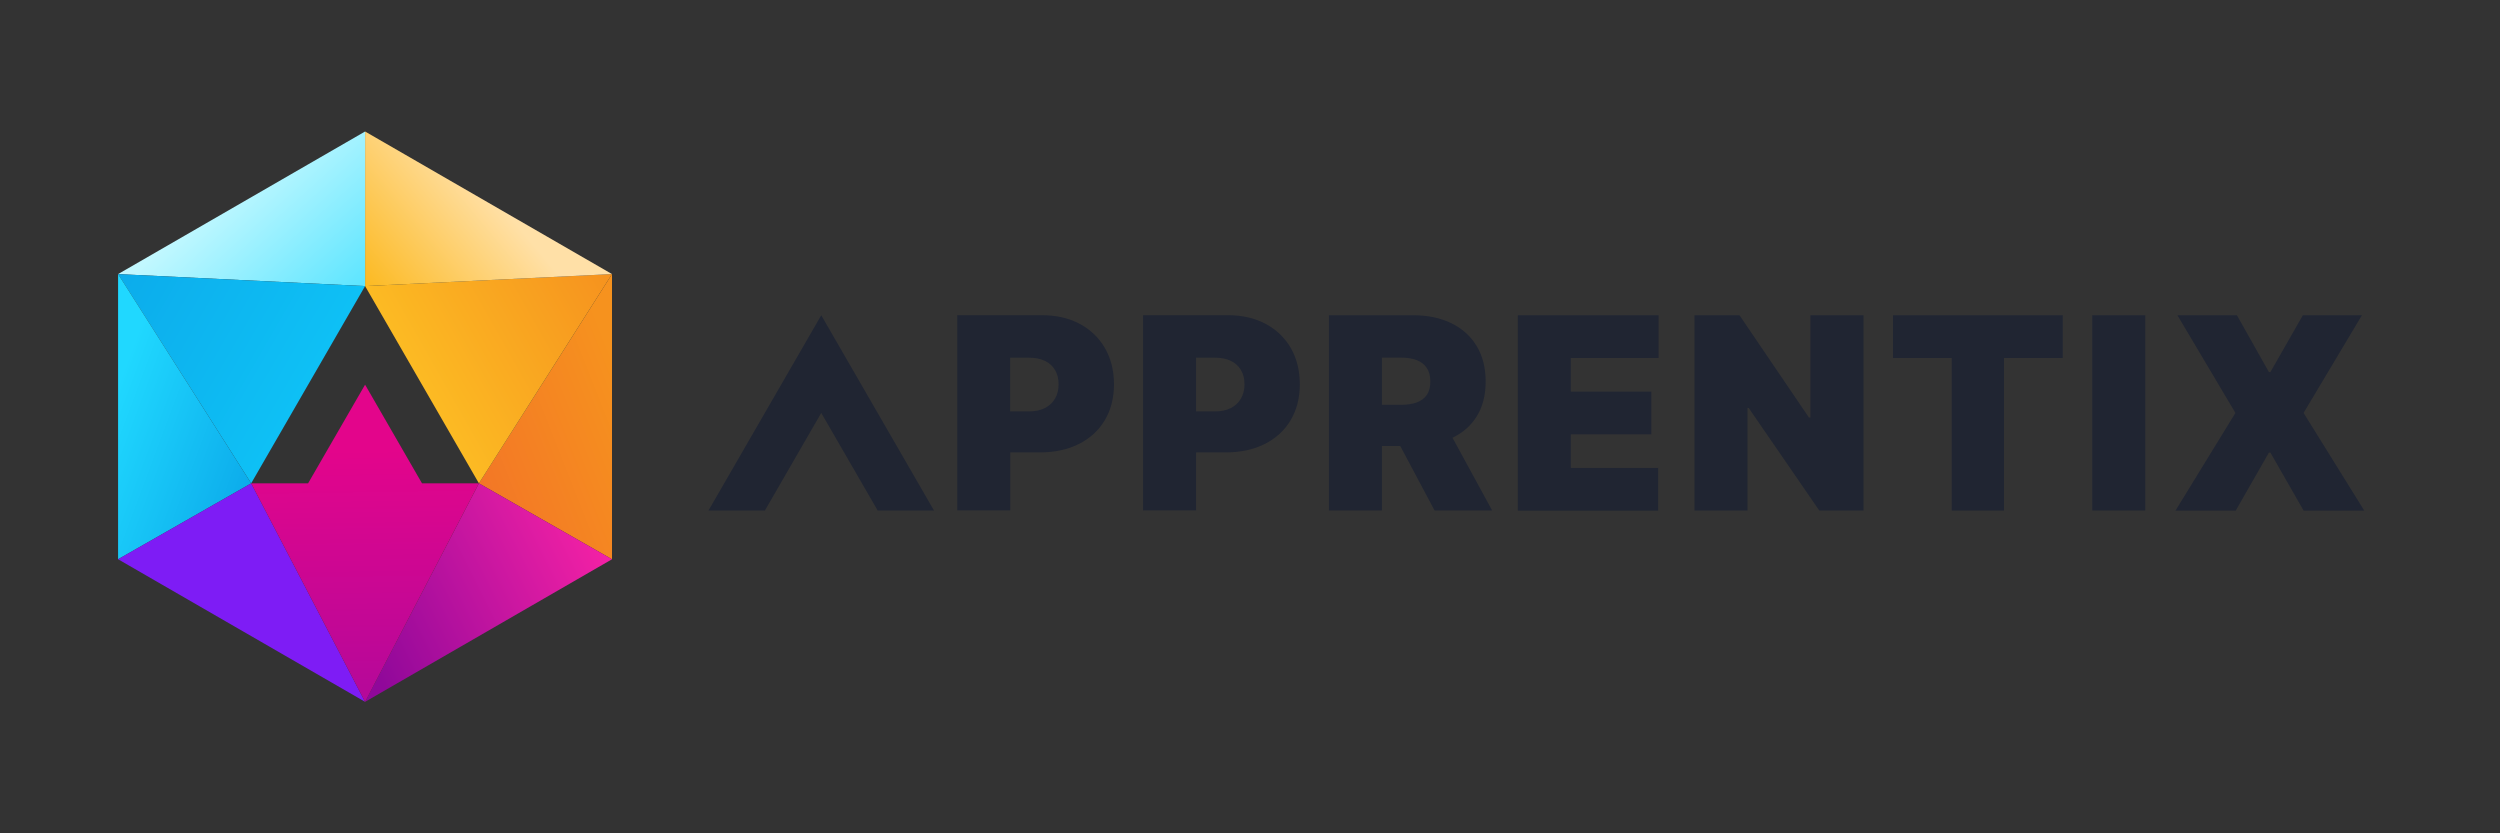 <?xml version="1.0" encoding="utf-8"?>
<!-- Generator: Adobe Illustrator 26.2.1, SVG Export Plug-In . SVG Version: 6.00 Build 0)  -->
<svg version="1.1" id="Layer_1" xmlns="http://www.w3.org/2000/svg" xmlns:xlink="http://www.w3.org/1999/xlink" x="0px" y="0px"
	 viewBox="0 0 3000 1000" style="enable-background:new 0 0 3000 1000;" xml:space="preserve">
<rect x="0" y="0" width="3000" height="1000" fill="#333333" stroke="none"/>
<style type="text/css">
	.st0{fill:#F9F9F9;}
	.st1{fill:#202532;}
	.st2{fill:url(#SVGID_1_);}
	.st3{fill:url(#SVGID_00000154413811502960104960000016916177612563740300_);}
	.st4{fill:url(#SVGID_00000181073967776515062150000011172437113130421640_);}
	.st5{fill:url(#SVGID_00000159452602747174501860000003925856666618066830_);}
	.st6{fill:url(#SVGID_00000021832256837686602490000014853385574678368690_);}
	.st7{fill:url(#SVGID_00000152972893910661082930000015312204419651508363_);}
	.st8{fill:url(#SVGID_00000034052531675596227400000009689203630696514951_);}
	.st9{fill:url(#SVGID_00000121258689070819464290000011764816985993569974_);}
	.st10{fill:url(#SVGID_00000147211268039274947180000014501627379633686660_);}
	.st11{fill:url(#SVGID_00000088820477099520694100000003014544274273129387_);}
	.st12{fill:url(#SVGID_00000111871101490971301030000006372468422782709136_);}
	.st13{fill:url(#SVGID_00000177454787731414328260000000173239968781528504_);}
	.st14{fill:url(#SVGID_00000130637932384234219010000003997501148554821265_);}
	.st15{fill:url(#SVGID_00000118357339435943345340000003660700711575079091_);}
	.st16{fill:url(#SVGID_00000026883108396389977140000006917798975587573423_);}
	.st17{fill:url(#SVGID_00000088120429811754103240000007682415140226482363_);}
	.st18{fill:url(#SVGID_00000128445472294876717470000011549671226055457711_);}
	.st19{fill:url(#SVGID_00000163764354642080191750000009472223345596219535_);}
	.st20{fill:url(#SVGID_00000183971890712522425860000003216332075749839014_);}
	.st21{fill:url(#SVGID_00000003077228518127468170000004936065846267885235_);}
	.st22{fill:url(#SVGID_00000052793248190155658750000011665681910284092562_);}
	.st23{fill:url(#SVGID_00000152264326200499392620000000835868881452518830_);}
	.st24{fill:url(#SVGID_00000133522644180050217120000004025655104954211518_);}
	.st25{fill:url(#SVGID_00000041980148925879527030000015368294163613777544_);}
	.st26{fill:url(#SVGID_00000155865679792809676640000009404055874856412332_);}
	.st27{fill:url(#SVGID_00000120516833744997820480000017962009018241248703_);}
	.st28{fill:url(#SVGID_00000116944310469995150790000003978830408280548795_);}
	.st29{fill:url(#SVGID_00000048488862879325096040000001064688478946787202_);}
	.st30{fill:url(#SVGID_00000013186319987927527640000007231674477219056260_);}
	.st31{fill:url(#SVGID_00000182504822514123619820000006114813045927741605_);}
	.st32{fill:url(#SVGID_00000144336917207701907620000001857497488805965483_);}
	.st33{fill:url(#SVGID_00000031198077775094469910000001763666690623955883_);}
	.st34{fill:url(#SVGID_00000036234881847458060940000013686152327702118031_);}
	.st35{fill:url(#SVGID_00000158738715975484645370000009860155215775204530_);}
	.st36{fill:url(#SVGID_00000096038234860139664080000005612866815826650019_);}
	.st37{fill:url(#SVGID_00000174593563378922118360000010261118833747062433_);}
</style>
<g>
	<g>
		<path class="st1" d="M1325.8,417.5c-7.2-12.4-17.4-22.1-30.4-29c-13-6.9-28.3-10.3-45.6-10.3h-101.1v234.3h63.6v-69.6h35.2
			c17.9,0,33.5-3.3,46.9-10c13.4-6.6,23.8-16.1,31.2-28.4c7.4-12.3,11.2-26.8,11.2-43.6C1336.7,444.5,1333.1,430,1325.8,417.5z
			 M1266,478.4c-2.9,4.9-6.9,8.6-12.2,11.3s-11.7,4-19.2,4h-22.4v-64.5h22.4c7.5,0,13.9,1.3,19.2,3.8c5.3,2.5,9.4,6.2,12.2,11
			c2.9,4.8,4.3,10.5,4.3,17.2C1270.3,467.8,1268.9,473.5,1266,478.4z"/>
		<path class="st1" d="M1548.9,417.5c-7.2-12.4-17.4-22.1-30.4-29c-13-6.9-28.3-10.3-45.6-10.3h-101.2v234.3h63.6v-69.6h35.2
			c17.9,0,33.5-3.3,46.9-10c13.4-6.6,23.8-16.1,31.2-28.4c7.4-12.3,11.2-26.8,11.2-43.6C1559.7,444.5,1556.1,430,1548.9,417.5z
			 M1489.1,478.4c-2.9,4.9-6.9,8.6-12.2,11.3s-11.7,4-19.2,4h-22.4v-64.5h22.4c7.5,0,13.9,1.3,19.2,3.8c5.3,2.5,9.4,6.2,12.2,11
			c2.9,4.8,4.3,10.5,4.3,17.2C1493.4,467.8,1491.9,473.5,1489.1,478.4z"/>
		<path class="st1" d="M1743,525.3c12.1-5.8,21.7-14.1,28.6-24.9c7.4-11.5,11.2-25.7,11.2-42.5c0-16.6-3.6-30.9-10.9-42.8
			c-7.2-11.9-17.4-21-30.4-27.3c-13-6.3-28.3-9.5-45.7-9.5h-101.1v234.3h63.6v-77.4h22l41.2,77.4h69.1L1743,525.3z M1658.3,429.1
			h22.4c7.5,0,13.9,1,19.2,3c5.3,2,9.4,5.1,12.2,9.4c2.9,4.2,4.3,9.7,4.3,16.4c0,6.6-1.4,12-4.3,16.1c-2.9,4.1-6.9,7.1-12.2,9
			c-5.3,1.9-11.7,2.8-19.2,2.8h-22.4V429.1z"/>
		<path class="st1" d="M1821.4,612.6V378.3h168.9v51.3H1885v40.3h96.6v51.3H1885v40.3h104.8v51.3H1821.4z"/>
		<path class="st1" d="M2236.2,378.3v234.3h-53.1l-84.7-123.1h-1.4v123.1h-63.6V378.3h54l83.3,122.7h1.8V378.3H2236.2z"/>
		<path class="st1" d="M2271.6,429.6v-51.3h203.7v51.3h-70.5v183.1h-62.7V429.6H2271.6z"/>
		<path class="st1" d="M2574.3,378.3v234.3h-63.6V378.3H2574.3z"/>
		<path class="st1" d="M2684.3,378.3l38.4,68.2h1.8l38.9-68.2h70.9l-70,117.2l72.8,117.2h-72.8l-39.8-69.6h-1.8l-39.8,69.6h-72.3
			l71.9-117.2l-69.6-117.2H2684.3z"/>
	</g>
	<g>
		<linearGradient id="SVGID_1_" gradientUnits="userSpaceOnUse" x1="570.904" y1="564.327" x2="759.953" y2="489.967">
			<stop  offset="0" style="stop-color:#F37726"/>
			<stop  offset="1" style="stop-color:#F6921E"/>
		</linearGradient>
		<polygon class="st2" points="574.7,580 734.4,671.1 734.4,328.9 		"/>
		
			<linearGradient id="SVGID_00000108989762652566516360000000451466289228895907_" gradientUnits="userSpaceOnUse" x1="507.807" y1="460.834" x2="734.665" y2="332.281">
			<stop  offset="0" style="stop-color:#FCBA23"/>
			<stop  offset="1" style="stop-color:#F6921E"/>
		</linearGradient>
		<polygon style="fill:url(#SVGID_00000108989762652566516360000000451466289228895907_);" points="438.1,343.3 734.4,328.9 
			574.7,580 		"/>
		
			<linearGradient id="SVGID_00000118388660984910315560000015466607734513632420_" gradientUnits="userSpaceOnUse" x1="452.04" y1="355.459" x2="593.827" y2="236.988">
			<stop  offset="0" style="stop-color:#FCBA23"/>
			<stop  offset="1" style="stop-color:#FFE0A7"/>
		</linearGradient>
		<polygon style="fill:url(#SVGID_00000118388660984910315560000015466607734513632420_);" points="438.1,157.8 438.1,343.3 
			734.4,328.9 		"/>
		
			<linearGradient id="SVGID_00000152247826665540387080000003299211995707006901_" gradientUnits="userSpaceOnUse" x1="403.666" y1="370.191" x2="272.94" y2="224.455">
			<stop  offset="0" style="stop-color:#5DE5FF"/>
			<stop  offset="1" style="stop-color:#C2F8FF"/>
		</linearGradient>
		<polygon style="fill:url(#SVGID_00000152247826665540387080000003299211995707006901_);" points="141.7,328.9 438.1,343.3 
			438.1,157.8 		"/>
		
			<linearGradient id="SVGID_00000031207614100814551810000001329531754771712164_" gradientUnits="userSpaceOnUse" x1="367.285" y1="460.228" x2="141.686" y2="329.784">
			<stop  offset="0" style="stop-color:#0EC0F5"/>
			<stop  offset="1" style="stop-color:#0CACEB"/>
		</linearGradient>
		<polygon style="fill:url(#SVGID_00000031207614100814551810000001329531754771712164_);" points="301.4,580 141.7,328.9 
			438.1,343.3 		"/>
		
			<linearGradient id="SVGID_00000042006947762147092920000018041427134767408001_" gradientUnits="userSpaceOnUse" x1="305.992" y1="561.404" x2="128.916" y2="495.236">
			<stop  offset="0" style="stop-color:#0CACEB"/>
			<stop  offset="1" style="stop-color:#20D8FF"/>
		</linearGradient>
		<polygon style="fill:url(#SVGID_00000042006947762147092920000018041427134767408001_);" points="141.7,671.1 301.4,580 
			141.7,328.9 		"/>
		
			<linearGradient id="SVGID_00000110462522052468249470000004694573002198380161_" gradientUnits="userSpaceOnUse" x1="317.541" y1="583.403" x2="286.032" y2="780.644">
			<stop  offset="0" style="stop-color:#7E1CF5"/>
			<stop  offset="1" style="stop-color:#7E1CF5"/>
		</linearGradient>
		<polygon style="fill:url(#SVGID_00000110462522052468249470000004694573002198380161_);" points="438.1,842.2 301.4,580 
			141.7,671.1 		"/>
		
			<linearGradient id="SVGID_00000156570307359555412610000015086203810633841336_" gradientUnits="userSpaceOnUse" x1="702.826" y1="612.559" x2="423.979" y2="752.455">
			<stop  offset="0" style="stop-color:#F421A5"/>
			<stop  offset="1" style="stop-color:#90089A"/>
		</linearGradient>
		<polygon style="fill:url(#SVGID_00000156570307359555412610000015086203810633841336_);" points="734.4,671.1 438.1,842.2 
			574.7,580 		"/>
		
			<linearGradient id="SVGID_00000175282685819332460760000016854047652363433120_" gradientUnits="userSpaceOnUse" x1="437.436" y1="540.204" x2="442.162" y2="843.627">
			<stop  offset="0" style="stop-color:#E3058B"/>
			<stop  offset="1" style="stop-color:#B4089A"/>
		</linearGradient>
		<polygon style="fill:url(#SVGID_00000175282685819332460760000016854047652363433120_);" points="506.4,580 438.1,461.6 
			369.7,580 301.4,580 438.1,842.2 574.7,580 		"/>
	</g>
	<polygon class="st1" points="917.9,612.6 850.2,612.6 985.5,378.3 1120.8,612.6 1053.2,612.6 985.5,495.5 	"/>
</g>
</svg>
